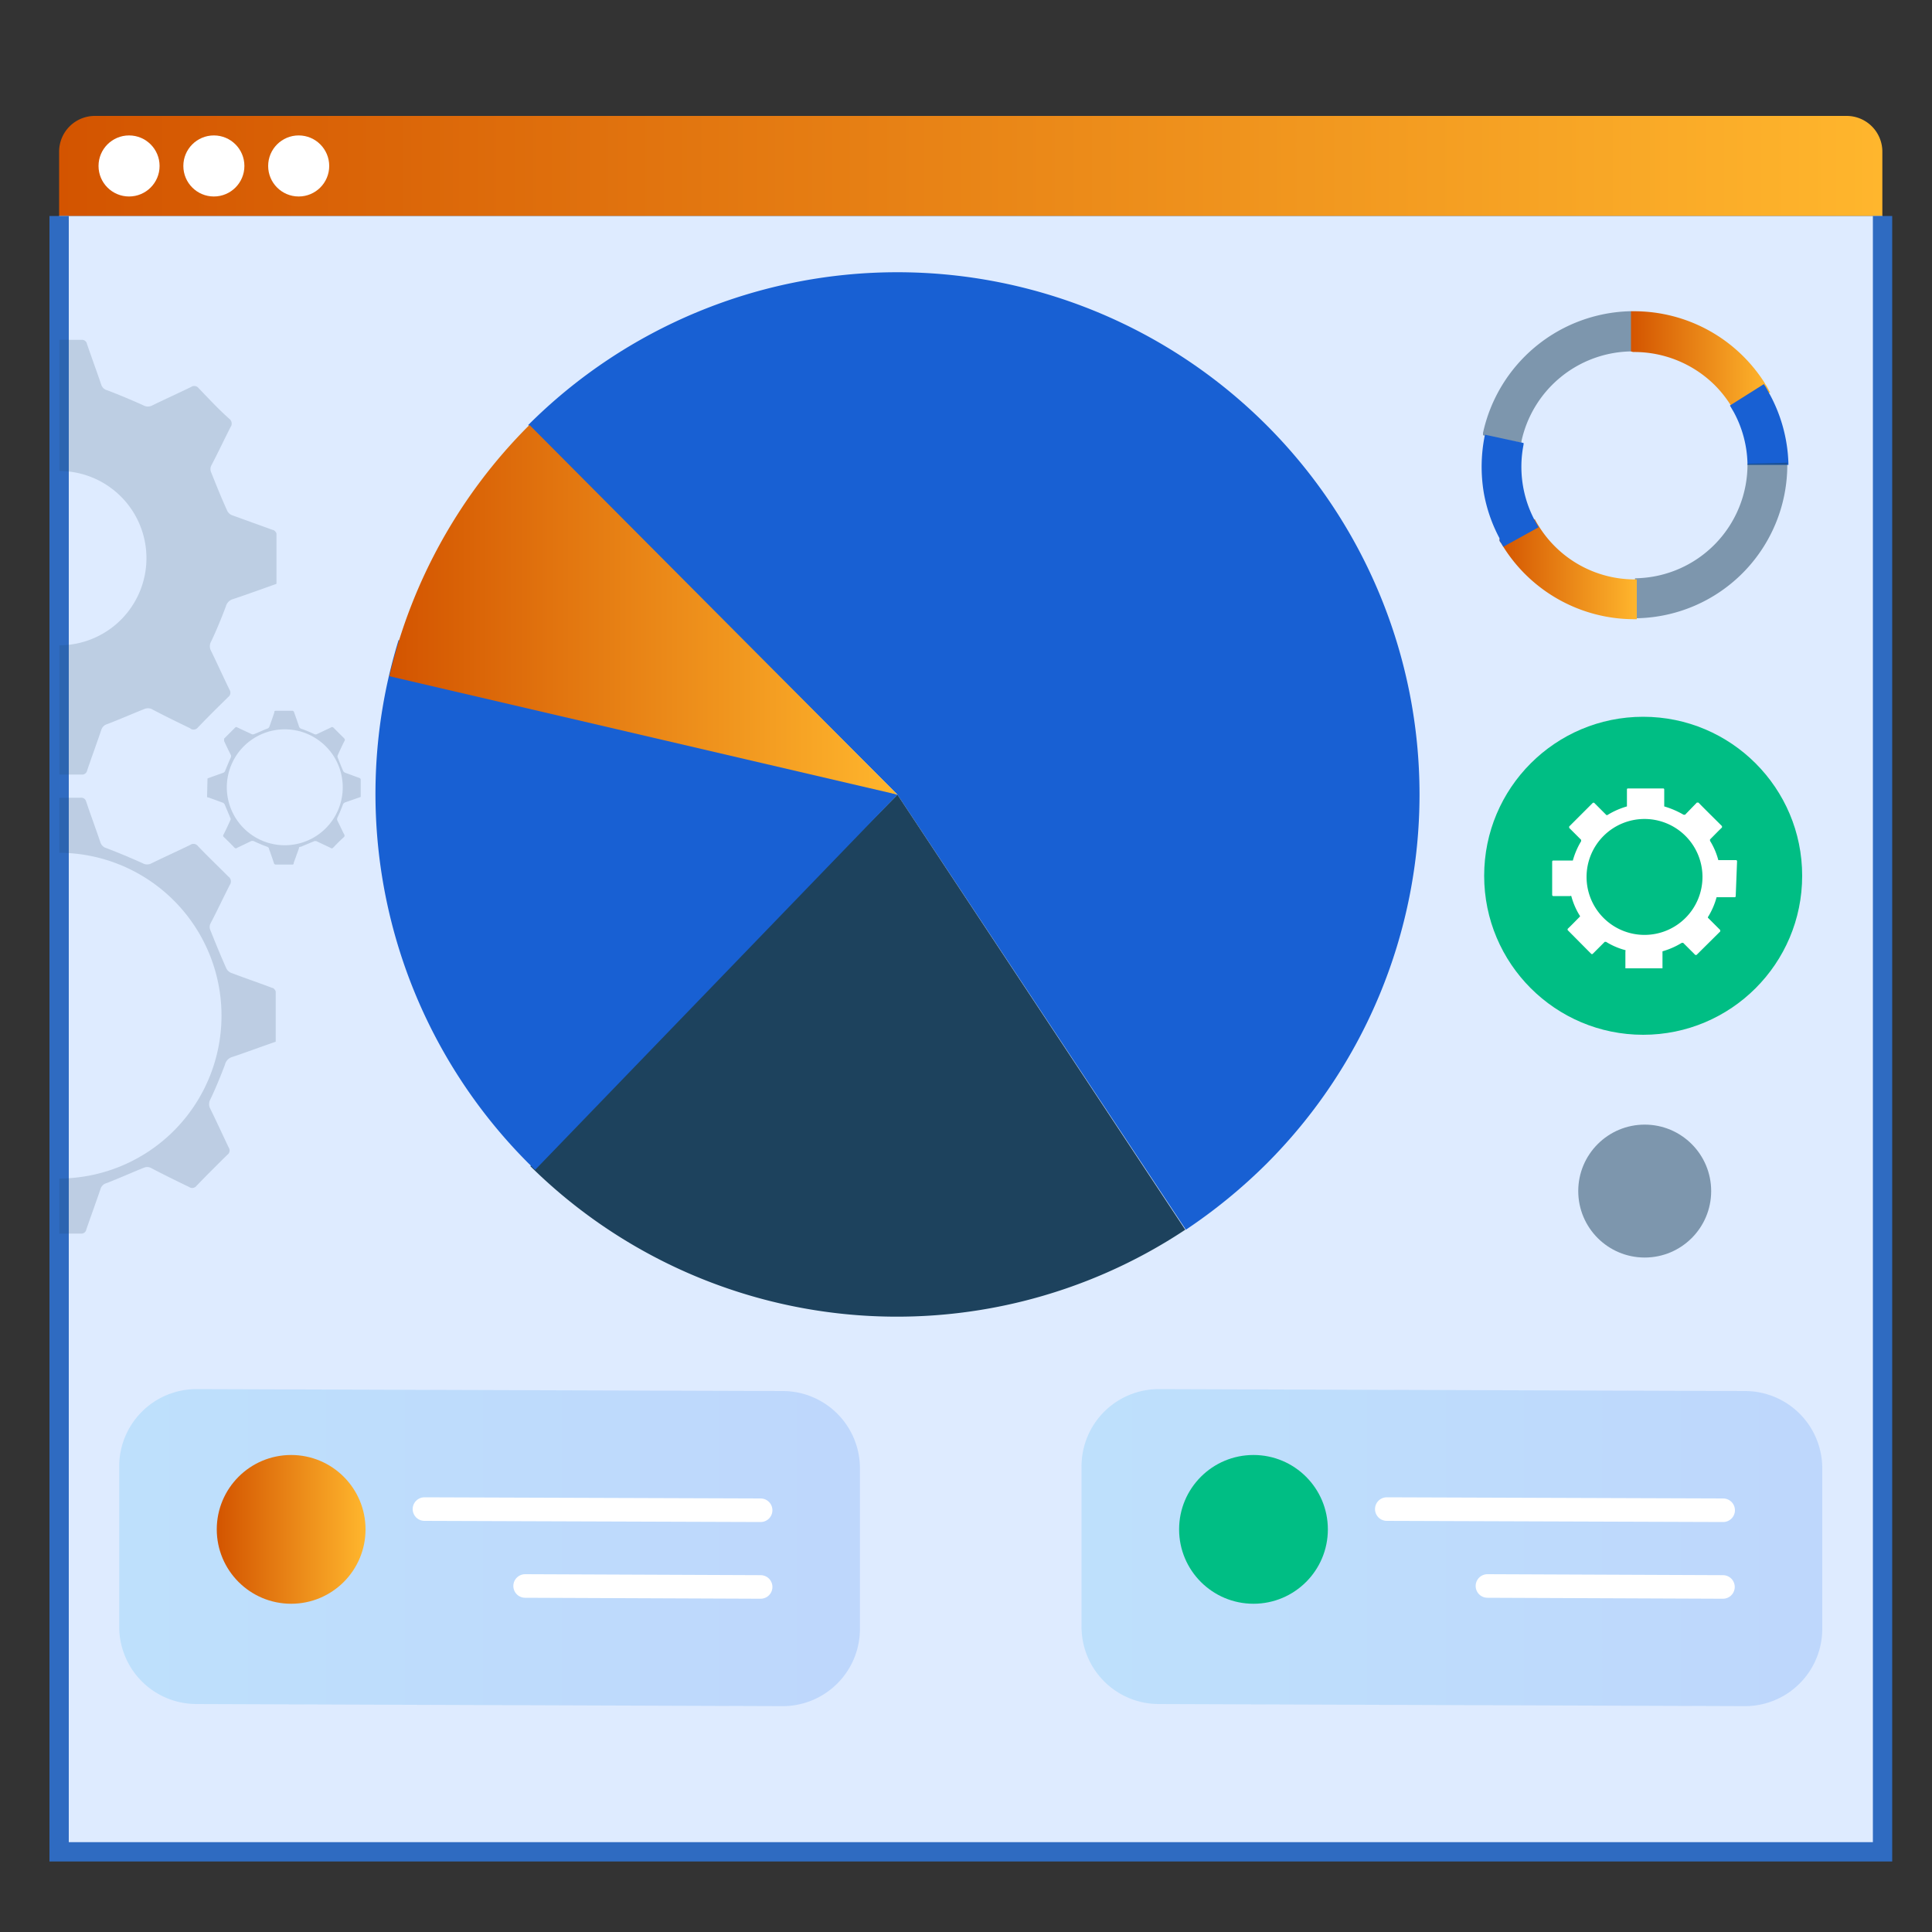 <svg id="Layer_1" data-name="Layer 1" xmlns="http://www.w3.org/2000/svg" xmlns:xlink="http://www.w3.org/1999/xlink" viewBox="0 0 100 100"><rect x="0" y="0" width="100" height="100" fill="#333333" stroke="none"/><defs><style>.cls-1,.cls-17{fill:none;}.cls-2{fill:url(#linear-gradient);}.cls-3{fill:#deebff;stroke:#2f6bc1;stroke-miterlimit:10;}.cls-4{clip-path:url(#clip-path);}.cls-5{opacity:0.68;}.cls-6,.cls-8{opacity:0.25;}.cls-11,.cls-7,.cls-8{fill:#1d425d;}.cls-9{fill:#1860d3;}.cls-10{fill:url(#linear-gradient-2);}.cls-11{opacity:0.5;}.cls-12{fill:url(#linear-gradient-3);}.cls-13{fill:url(#linear-gradient-4);}.cls-14{fill:#00be84;}.cls-15{fill:#fff;}.cls-16,.cls-19{opacity:0.15;}.cls-16{fill:url(#linear-gradient-5);}.cls-17{stroke:#fff;stroke-linecap:round;stroke-linejoin:round;stroke-width:1.22px;}.cls-18{fill:url(#linear-gradient-6);}.cls-19{fill:url(#linear-gradient-7);}</style><linearGradient id="linear-gradient" x1="3.06" y1="8.59" x2="97.43" y2="8.59" gradientUnits="userSpaceOnUse"><stop offset="0" stop-color="#d35400"/><stop offset="1" stop-color="#ffb62d"/></linearGradient><clipPath id="clip-path"><rect class="cls-1" x="3.06" y="15.09" width="17.36" height="50.26"/></clipPath><linearGradient id="linear-gradient-2" x1="20.15" y1="31.55" x2="46.45" y2="31.55" xlink:href="#linear-gradient"/><linearGradient id="linear-gradient-3" x1="84.37" y1="18.69" x2="91.58" y2="18.69" xlink:href="#linear-gradient"/><linearGradient id="linear-gradient-4" x1="77.54" y1="29.44" x2="84.73" y2="29.44" xlink:href="#linear-gradient"/><linearGradient id="linear-gradient-5" x1="6.14" y1="80.1" x2="44.49" y2="80.1" gradientUnits="userSpaceOnUse"><stop offset="0" stop-color="#05a1e8"/><stop offset="1" stop-color="#0562e8"/></linearGradient><linearGradient id="linear-gradient-6" x1="11.22" y1="79.16" x2="18.92" y2="79.16" xlink:href="#linear-gradient"/><linearGradient id="linear-gradient-7" x1="55.96" y1="80.1" x2="94.3" y2="80.1" xlink:href="#linear-gradient-5"/></defs><path class="cls-2" d="M4.91,6H95.58a1.85,1.85,0,0,1,1.85,1.85v3.33a0,0,0,0,1,0,0H3.06a0,0,0,0,1,0,0V7.85A1.85,1.85,0,0,1,4.91,6Z"/><polyline class="cls-3" points="97.44 11.18 97.44 95.85 3.06 95.85 3.06 11.18"/><g class="cls-4"><g class="cls-5"><g class="cls-6"><path class="cls-7" d="M-8.23,27.53c.77-.27,1.53-.55,2.3-.81a.47.47,0,0,0,.31-.33q.36-.95.78-1.86a.45.45,0,0,0,0-.45c-.32-.66-.63-1.34-1-2a.27.27,0,0,1,.06-.37c.55-.53,1.08-1.07,1.61-1.61A.28.28,0,0,1-3.75,20c.68.33,1.36.66,2.05,1a.44.44,0,0,0,.34,0c.65-.26,1.29-.55,1.94-.8a.41.41,0,0,0,.29-.28c.25-.71.51-1.41.75-2.11,0-.16.12-.22.28-.22H4.21a.26.26,0,0,1,.29.21c.24.7.5,1.4.74,2.11a.43.43,0,0,0,.31.29c.63.24,1.25.5,1.87.78a.47.47,0,0,0,.47,0c.66-.32,1.32-.62,2-.95a.29.29,0,0,1,.4.07c.51.53,1,1.06,1.57,1.57a.31.31,0,0,1,.07.44c-.34.67-.66,1.35-1,2a.41.41,0,0,0,0,.34c.26.65.52,1.3.81,1.94a.47.47,0,0,0,.25.27l2.13.77c.08,0,.19.13.19.2,0,.86,0,1.72,0,2.59-.76.27-1.5.54-2.25.79a.53.53,0,0,0-.37.38c-.23.61-.48,1.22-.76,1.81a.5.5,0,0,0,0,.5c.32.66.62,1.32.95,2a.28.28,0,0,1-.07.38c-.54.53-1.08,1.06-1.6,1.61a.28.28,0,0,1-.38,0c-.68-.33-1.36-.66-2-1a.5.5,0,0,0-.34,0c-.65.26-1.29.54-1.94.79a.44.44,0,0,0-.3.28c-.24.71-.5,1.41-.74,2.12a.26.26,0,0,1-.29.21H1.91a.25.25,0,0,1-.29-.2c-.24-.71-.5-1.41-.74-2.12a.43.43,0,0,0-.31-.29c-.64-.25-1.27-.51-1.89-.79a.44.44,0,0,0-.43,0c-.66.32-1.33.63-2,1a.29.29,0,0,1-.4-.07q-.78-.81-1.59-1.59a.28.28,0,0,1-.06-.39c.33-.67.64-1.35,1-2a.38.38,0,0,0,0-.37c-.29-.64-.54-1.29-.83-1.93a.47.47,0,0,0-.25-.27c-.7-.27-1.4-.52-2.11-.76-.16-.06-.23-.12-.22-.3C-8.22,29.21-8.23,28.38-8.23,27.53ZM3.06,33.4a4.51,4.51,0,1,0-4.5-4.48A4.49,4.49,0,0,0,3.06,33.4Z"/></g><path class="cls-8" d="M-8.23,51.19c.77-.27,1.53-.55,2.3-.81a.47.47,0,0,0,.31-.33c.24-.63.5-1.25.78-1.87a.45.45,0,0,0,0-.45c-.32-.66-.63-1.33-1-2a.28.28,0,0,1,.06-.38c.55-.52,1.08-1.06,1.61-1.6a.27.27,0,0,1,.38-.06c.68.33,1.36.66,2.05,1a.5.5,0,0,0,.34,0l1.94-.8a.4.4,0,0,0,.29-.27c.25-.71.51-1.41.75-2.12a.25.25,0,0,1,.28-.21q1.15,0,2.31,0a.26.26,0,0,1,.29.2c.24.71.5,1.41.74,2.12a.45.45,0,0,0,.31.29c.63.24,1.25.5,1.87.78a.47.47,0,0,0,.47,0c.66-.32,1.32-.62,2-.95a.29.29,0,0,1,.4.07c.51.53,1,1,1.57,1.57a.31.31,0,0,1,.07.44c-.34.67-.66,1.35-1,2a.41.41,0,0,0,0,.34c.26.65.52,1.29.81,1.94a.49.49,0,0,0,.25.26c.71.27,1.42.51,2.13.78.08,0,.19.13.19.2,0,.86,0,1.72,0,2.59-.76.26-1.5.54-2.25.79a.53.53,0,0,0-.37.38c-.23.61-.48,1.22-.76,1.81a.5.5,0,0,0,0,.5c.32.65.62,1.31.95,2a.27.27,0,0,1-.07.37c-.54.53-1.08,1.07-1.6,1.61a.28.28,0,0,1-.38.06c-.68-.33-1.36-.66-2-1a.44.44,0,0,0-.34,0c-.65.26-1.29.55-1.94.8a.44.44,0,0,0-.3.28c-.24.71-.5,1.41-.74,2.11a.26.26,0,0,1-.29.22H1.91c-.16,0-.23,0-.29-.2-.24-.71-.5-1.4-.74-2.11a.43.43,0,0,0-.31-.29c-.64-.25-1.27-.51-1.89-.79a.44.44,0,0,0-.43,0c-.66.33-1.33.64-2,1a.29.29,0,0,1-.4-.06q-.78-.81-1.59-1.59a.29.29,0,0,1-.06-.4c.33-.67.64-1.35,1-2a.38.38,0,0,0,0-.37c-.29-.64-.54-1.3-.83-1.94a.47.47,0,0,0-.25-.27c-.7-.26-1.4-.51-2.11-.75-.16-.06-.23-.13-.22-.3C-8.22,52.87-8.23,52-8.23,51.19ZM3.07,61A8.42,8.42,0,1,0,3,44.14,8.42,8.42,0,0,0,3.07,61Z"/><path class="cls-8" d="M10.74,40.29l.81-.29a.17.17,0,0,0,.11-.12c.09-.22.18-.44.28-.66a.18.18,0,0,0,0-.16c-.12-.23-.23-.47-.34-.7,0-.06,0-.09,0-.13l.57-.57a.09.09,0,0,1,.13,0l.73.34a.17.17,0,0,0,.12,0c.23-.09.45-.2.69-.29a.15.15,0,0,0,.1-.09c.09-.25.18-.5.26-.75,0-.06,0-.08.1-.08h.82a.1.1,0,0,1,.1.07c.09.26.18.5.26.75a.17.17,0,0,0,.11.11,6.5,6.5,0,0,1,.66.27.17.17,0,0,0,.17,0l.7-.33a.1.1,0,0,1,.14,0c.18.19.37.37.56.56a.11.11,0,0,1,0,.15c-.12.24-.23.48-.34.72a.17.17,0,0,0,0,.12c.09.23.18.46.28.69a.19.19,0,0,0,.09.09l.76.28a.09.09,0,0,1,.06.07c0,.3,0,.6,0,.91l-.8.28a.2.2,0,0,0-.13.14c-.08.21-.17.43-.27.64a.19.19,0,0,0,0,.18c.12.23.22.46.34.69a.12.12,0,0,1,0,.14c-.2.18-.39.37-.57.56a.1.1,0,0,1-.14,0l-.72-.34a.24.24,0,0,0-.12,0l-.69.29c-.06,0-.09,0-.1.09l-.27.75c0,.06,0,.08-.1.08q-.41,0-.81,0a.1.1,0,0,1-.11-.07c-.08-.25-.17-.5-.26-.75,0-.06-.05-.08-.11-.11-.23-.08-.45-.18-.67-.28a.19.19,0,0,0-.15,0l-.71.34a.1.1,0,0,1-.14,0c-.18-.19-.37-.38-.56-.56a.1.1,0,0,1,0-.14c.12-.24.23-.48.34-.72a.12.12,0,0,0,0-.13l-.29-.69s-.05-.08-.09-.09l-.74-.27c-.06,0-.09,0-.08-.11Zm4,3.46a3,3,0,1,0-3-3A3,3,0,0,0,14.73,43.75Z"/></g></g><path class="cls-9" d="M46.45,41.13,61.38,63.65a27.84,27.84,0,0,0,4.17-3.41A27,27,0,0,0,27.34,22Z"/><path class="cls-7" d="M46.45,41.13l-19,19.23a27,27,0,0,0,33.9,3.29Z"/><path class="cls-9" d="M46.45,41.13l-25.82-8a27.06,27.06,0,0,0,6.71,27.07l.36.35Z"/><path class="cls-10" d="M46.45,41.13,27.41,22l-.07.06A27.1,27.1,0,0,0,20.15,35Z"/><path class="cls-11" d="M76.76,22.53l0-.12a8,8,0,0,1,7.58-6.3h.1l0,2.08h-.07a5.9,5.9,0,0,0-5.62,4.65l0,.08Z"/><path class="cls-12" d="M84.42,18.19l0-2.08h.15a8,8,0,0,1,6.78,3.73h0a.41.41,0,0,0,.07.11l.07.12.13.24-1.84,1-.2-.34a6,6,0,0,0-.84-1.05,5.92,5.92,0,0,0-4.21-1.7Z"/><path class="cls-9" d="M90.45,24V24a5.88,5.88,0,0,0-.71-2.67l-.2-.34,1.76-1.11h0a.41.41,0,0,0,.07.11l.07.12.13.24a8,8,0,0,1,1,3.71v0H90.45Z"/><path class="cls-11" d="M84.63,32l0-2.07h.08A5.89,5.89,0,0,0,90.45,24V24l2.06-.05V24a7.94,7.94,0,0,1-7.78,8h-.1Z"/><path class="cls-13" d="M77.81,28.3l-.1-.17L77.62,28v0l0-.06,0-.07h0l1.82-1a4,4,0,0,0,.2.35,5.85,5.85,0,0,0,5,2.77h.08l0,2.06h-.15A8,8,0,0,1,77.81,28.3Z"/><path class="cls-9" d="M77.81,28.3l-.1-.17L77.62,28v0l0-.06,0-.07a7.94,7.94,0,0,1-.82-2.37,8.18,8.18,0,0,1,.06-3h0l2,.43,0,.08a5.91,5.91,0,0,0,.58,3.93,4,4,0,0,0,.2.35Z"/><circle class="cls-14" cx="85.05" cy="45.33" r="8.23"/><path class="cls-15" d="M89.91,44.58s0-.06-.06-.06H89s0,0-.06,0a3.69,3.69,0,0,0-.43-1s0,0,0-.07c.21-.21.41-.42.62-.62,0,0,0,0,0-.07-.41-.41-.82-.81-1.22-1.22,0,0-.05,0-.08,0l-.61.63s0,0-.08,0a4.48,4.48,0,0,0-1-.43s0,0,0,0v-.88s0-.05-.05-.05H84.26s-.05,0-.05.05v.88s0,0,0,0a4,4,0,0,0-1,.44.06.06,0,0,1-.07,0l-.63-.63s0,0-.06,0l-1.23,1.23s0,0,0,.07l.62.62s0,0,0,.07a4,4,0,0,0-.43,1s0,0-.06,0H80.4s-.06,0-.06.06c0,.57,0,1.15,0,1.72,0,0,0,.06.06.06h.87a.05.05,0,0,1,.06,0,3.74,3.74,0,0,0,.43,1,.05.05,0,0,1,0,.08c-.21.21-.41.42-.62.62,0,0,0,0,0,.06l1.23,1.24s0,0,.06,0l.63-.63a0,0,0,0,1,.07,0,3.69,3.69,0,0,0,1,.43.05.05,0,0,1,0,.06v.88s0,0,.05,0H86s.05,0,.05,0v-.88s0,0,0,0a4,4,0,0,0,1-.44,0,0,0,0,1,.07,0l.63.63s0,0,.06,0l1.23-1.22s0-.05,0-.07l-.62-.62a.05.05,0,0,1,0-.08,3.81,3.81,0,0,0,.43-1s0,0,.06,0h.87s.06,0,.06-.05Zm-4.79,3.81a3,3,0,1,1,3-3A3,3,0,0,1,85.12,48.39Z"/><path class="cls-16" d="M10.17,71.9,40.51,72a4,4,0,0,1,4,4l0,8.31a4,4,0,0,1-4,4l-30.34-.11a4,4,0,0,1-4-4l0-8.31A4,4,0,0,1,10.17,71.9Z"/><line class="cls-17" x1="39.37" y1="82.14" x2="27.18" y2="82.09"/><line class="cls-17" x1="39.37" y1="78.17" x2="21.97" y2="78.11"/><circle class="cls-18" cx="15.07" cy="79.16" r="3.85"/><path class="cls-19" d="M60,71.9,90.32,72a4,4,0,0,1,4,4l0,8.31a4,4,0,0,1-4,4l-30.34-.11a4,4,0,0,1-4-4l0-8.31A4,4,0,0,1,60,71.9Z"/><line class="cls-17" x1="89.18" y1="82.14" x2="76.99" y2="82.09"/><line class="cls-17" x1="89.19" y1="78.17" x2="71.78" y2="78.11"/><circle class="cls-14" cx="64.88" cy="79.16" r="3.85"/><circle class="cls-15" cx="6.68" cy="8.59" r="1.58"/><circle class="cls-15" cx="11.07" cy="8.59" r="1.58"/><circle class="cls-15" cx="15.46" cy="8.59" r="1.58"/><circle class="cls-11" cx="85.13" cy="61.65" r="3.44"/></svg>